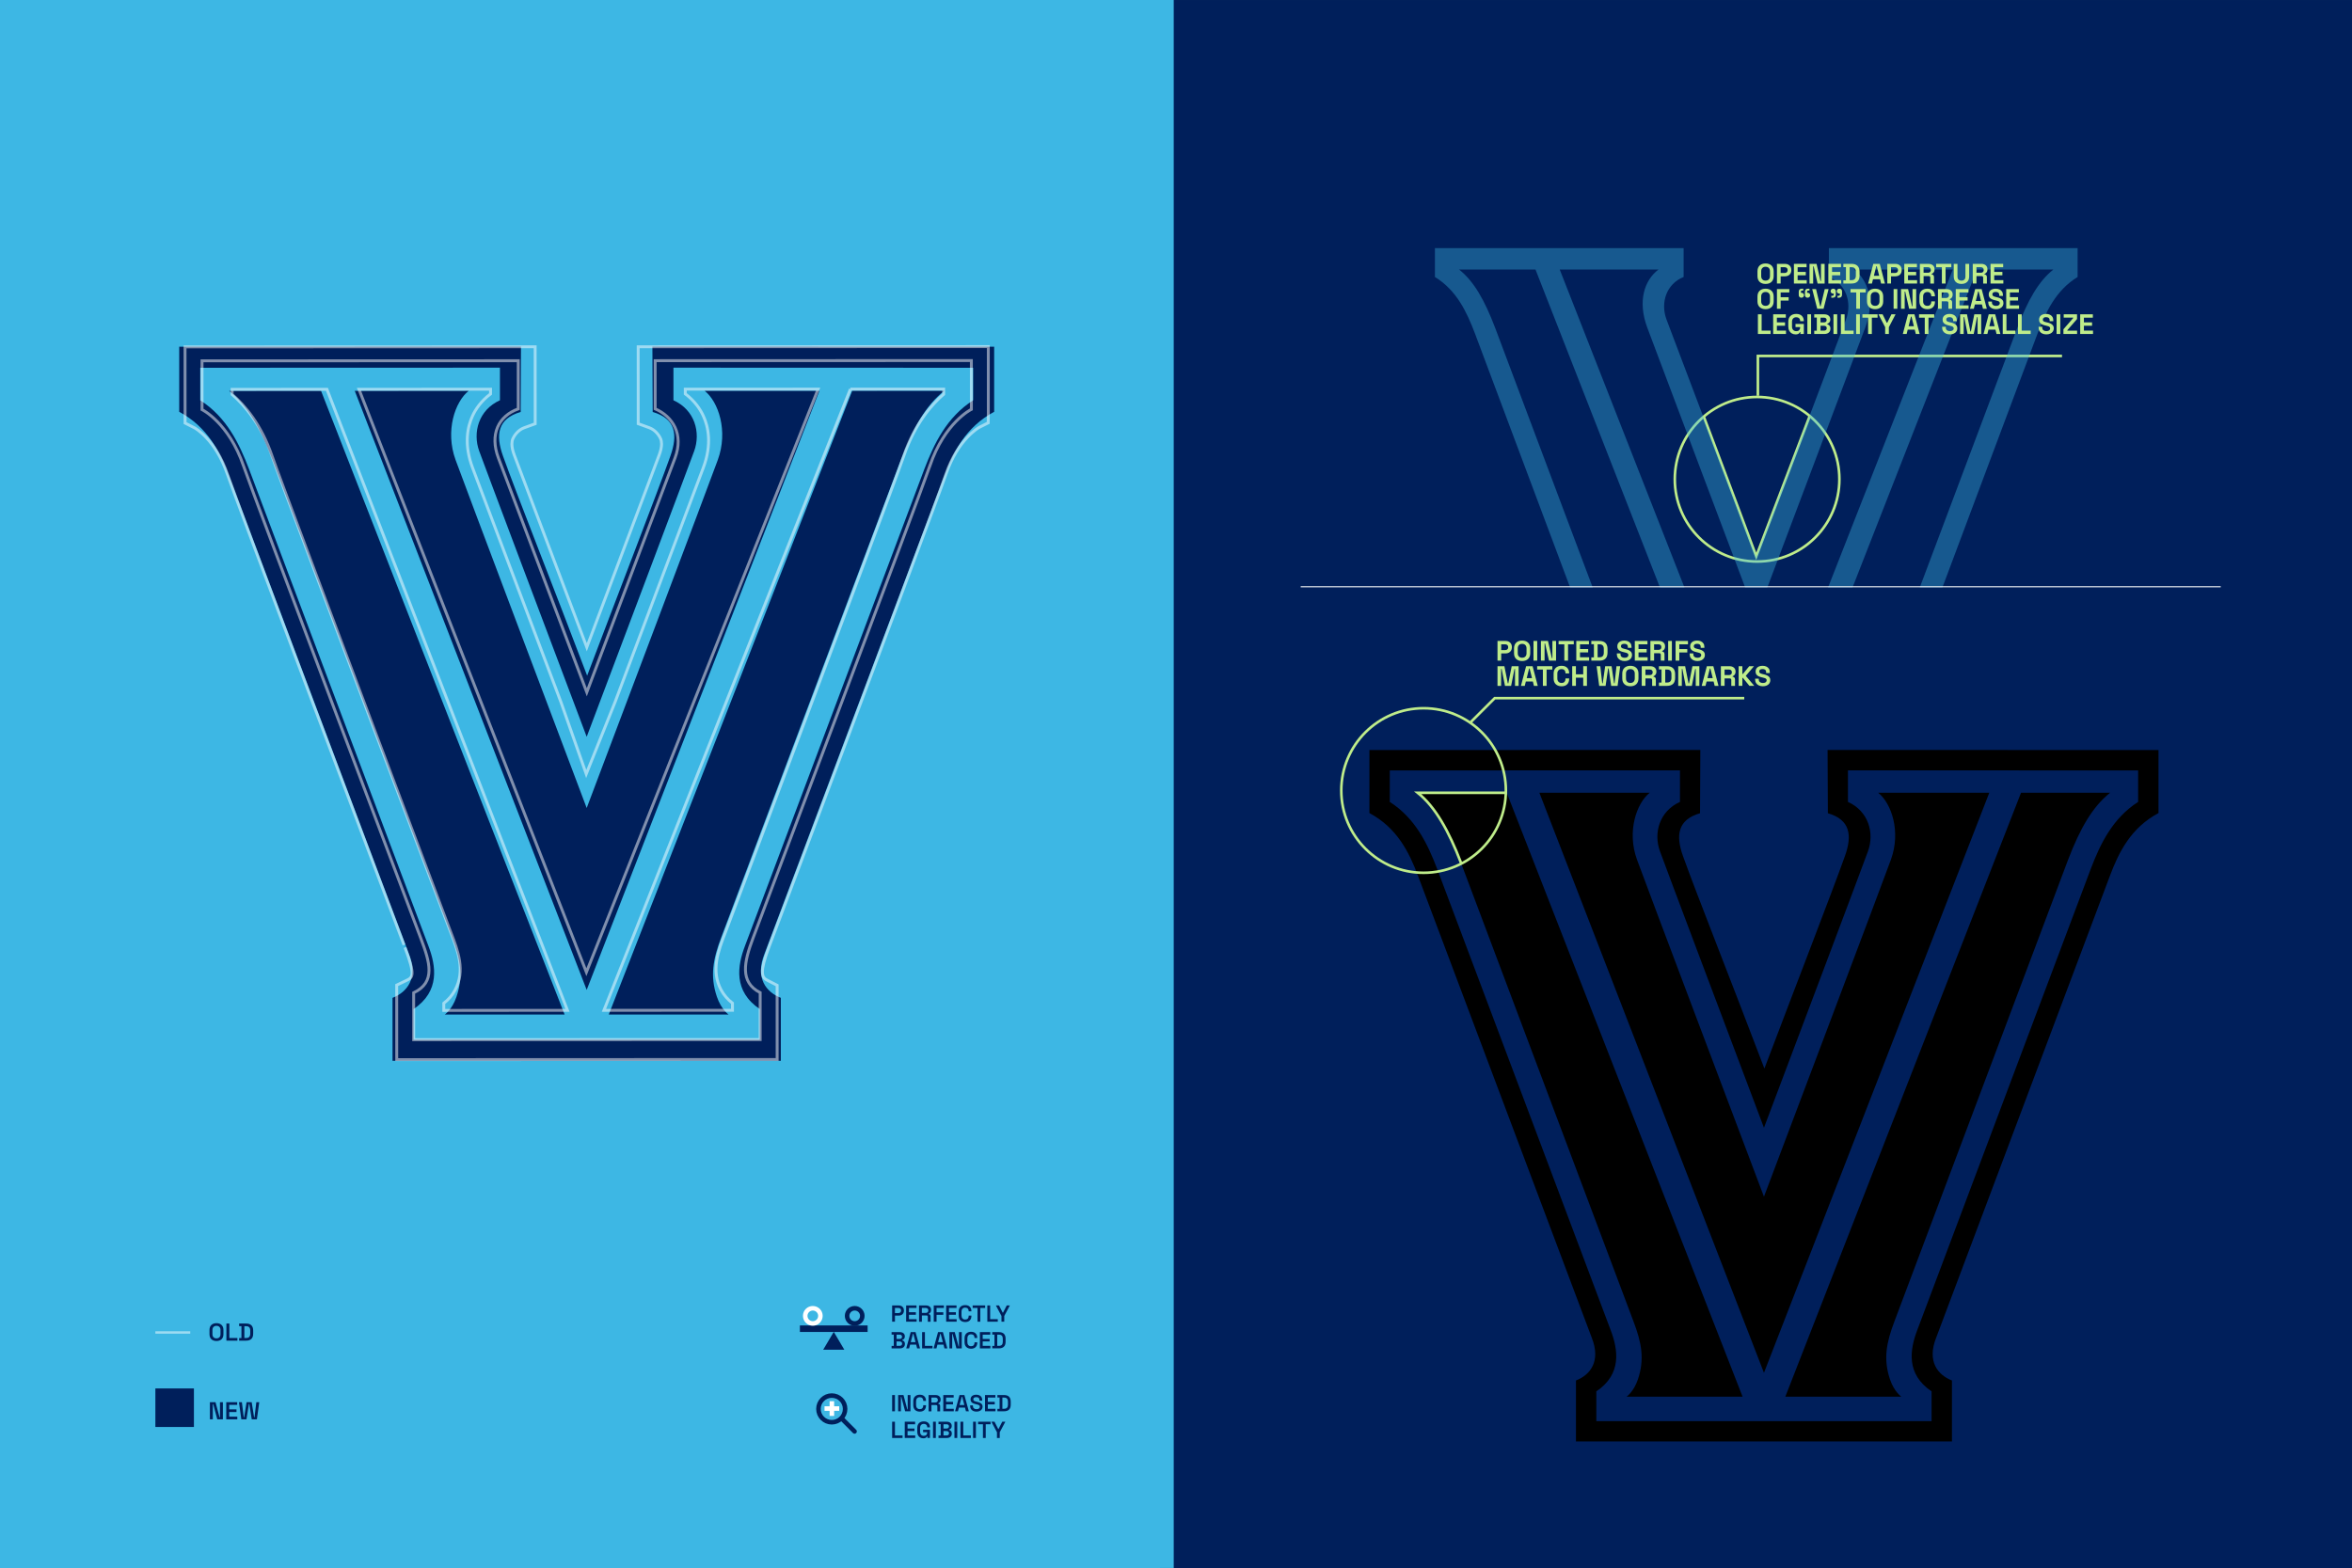 <?xml version="1.0" encoding="UTF-8"?><svg id="Layer_1" xmlns="http://www.w3.org/2000/svg" xmlns:xlink="http://www.w3.org/1999/xlink" viewBox="0 0 2500.18 1667.14"><rect x="0" y="0" width="2500.18" height="1667.14" fill="#808080" stroke="none"/><defs><clipPath id="clippath"><rect x="1078.01" y="171.63" width="1151.12" height="453.16" fill="none"/></clipPath></defs><rect x="1233.09" y=".01" width="1267.09" height="1667.13" fill="#001f5b"/><rect width="1247.67" height="1667.08" fill="#3db7e4"/><path d="M693.5,368.53l.32,69.49c24.59,7.12,26.86,24.28,18.77,46.94-14.06,39.37-54.5,143.66-88.45,233.43-34.05-89.84-75.33-193.98-89.42-233.43-8.09-22.66-5.82-39.82,18.77-46.94l.32-69.49-363.31.13v69.17c30.25,16.23,43.49,42.67,53.33,68.91l190.69,507c10.61,26.51-2.09,41.3-17.26,47.18v66.98h412.79v-66.98c-15.17-5.87-27.87-20.66-17.26-47.18l190.69-507c9.85-26.24,23.08-52.68,53.33-68.91v-69.17l-363.31-.13ZM1034.44,425.59c-28.1,18-41.5,46.09-51.87,73.18l-190.72,507.09c-7.9,20.83-12.56,47.96,15.83,66.99v32.67h-368.05v-32.67c28.39-19.03,23.73-46.16,15.83-66.99l-190.72-507.09c-10.37-27.09-23.77-55.18-51.87-73.18v-34.57l318.57-.11v34.68c-22.71,10.2-29.19,34.31-22.01,54.06,7.46,20.53,74.3,197.92,114.23,303.72,39.93-105.8,106.77-283.19,114.23-303.72,7.18-19.75.69-43.86-22.01-54.06v-34.68l318.57.11v34.57Z" fill="#001f5b"/><path d="M243.6,415.61c19.21,15.31,32.85,38.71,46.21,73.64l190.75,507.17c8.63,22.75,12.26,41.03,4.71,63.29-4.65,13.72-12.46,18.99-12.46,18.99h127.39L341.28,415.57l-97.68.04Z" fill="#001f5b"/><path d="M774.5,1078.7s-7.81-5.28-12.46-18.99c-7.55-22.25-3.92-40.54,4.71-63.29l190.75-507.17c13.36-34.93,27-58.44,46.21-73.75h-97.81l-258.79,663.2h127.39Z" fill="#001f5b"/><path d="M763.09,488.81c-9.8,26.95-114.56,304.41-139.44,370.28-24.88-65.87-129.64-343.32-139.44-370.28-11.12-30.61-.62-61.69,14.04-73.31l-121.14.05,246.54,636.93,247.39-636.98h-121.99c14.66,11.63,25.16,42.71,14.04,73.31Z" fill="#001f5b"/><g opacity=".5"><path d="M1040.26,368.53l-361.86.15.03,81.79,11.85,4.34c5.83,2.11,9.94,7.29,11.85,11.45.75,1.62,1.1,3.52,1.12,5.74,0,3.31-.84,7.24-2.5,11.66,0,0-4.66,12.38-10.46,27.76,0,0-53.77,142.88-66.52,176.73-15.26-40.45-77.12-204.42-77.12-204.42-1.66-4.42-2.51-8.34-2.51-11.69,0-2.19.38-4.11,1.11-5.7,1.92-4.18,6.03-9.37,11.82-11.49l11.85-4.31-.04-81.85-372.17.14.04,80.97,9.94,5.02c.78.42,22.45,12.33,35.22,49.79,9.24,27.15,145.91,389.59,187.58,500.04-.01-.03,1.02,2.7,1.02,2.7,11.45,30.36,8.12,31.93,1.46,35.1-.03.02-10.27,4.93-10.27,4.93l.03,79.24,404.38-.16-.02-78.88-9.81-5.03c-2.97-1.51-5.84-2.98-5.84-9.2,0-4.93,1.8-12.83,6.8-26.12l6.15-16.32c112.96-300.16,175.92-468.41,182.1-486.56,12.75-37.51,35.1-49.79,35.34-49.91,0,0,9.67-4.89,9.67-4.89,0,0,.1-11.06.1-11.08,0-1.09-.02-69.94-.02-69.94h-10.31ZM988.43,495.35c-10.12,29.76-176.57,471.84-188.06,502.33-9.42,25.05-14.28,46.5,7.7,57.72v49.86s-368.34.13-368.34.13v-49.85c23.83-11.35,17.1-32.68,7.65-57.72-11.5-30.48-178.29-472.46-188.42-502.2-15.77-46.3-44.2-60.11-44.2-60.11l-.02-51.86,336.14-.12.02,51.2c-21.13,7.68-30.55,27.11-21.12,52.15,37.1,98.38,93.99,249.17,93.99,249.17,0,0,56.81-150.82,93.81-249.24,9.42-25.03-2.41-43.95-21.14-52.13l-.02-51.2,336.13-.12.02,51.85s-28.41,13.85-44.14,60.15Z" fill="none" stroke="#fff" stroke-miterlimit="10" stroke-width="3.09"/><path d="M246.75,413.96l.02,5.44c13.23,11.37,30.96,31.84,42.56,65.9,6.01,17.64,75.61,203.13,186.17,496.21l1.92,5.08,2.08,5.45c7.22,18.75,15.41,39.99,4.24,60.64-2.97,5.53-7.03,10.17-12,14.02l.02,7.56,131.45-.05-255.68-660.29-100.76.04Z" fill="none" stroke="#fff" stroke-miterlimit="10" stroke-width="3.09"/><path d="M903.96,413.73l-261.98,660.46,136.63-.05v-7.56c-4.97-3.85-9.03-8.49-12.02-14-11.17-20.61-3-41.9,4.23-60.67l2.06-5.42,2.01-5.35c110.29-293,179.7-478.47,185.72-496.09,11.58-34.06,29.29-54.54,42.49-65.91v-5.44s-99.15.03-99.15.03Z" fill="none" stroke="#fff" stroke-miterlimit="10" stroke-width="3.09"/><path d="M728.46,413.78v4.96c10.14,7.64,15.94,16.41,19.21,23.54,5.2,11.23,9.37,29.91-.02,54.93l-93.84,249.25-30.64,76.45-26.88-76.42-93.98-249.19c-9.44-25.03-5.26-43.7-.08-54.96,3.26-7.11,9.09-15.89,19.2-23.51l.02-4.99-139.87.06,241.75,619.78,246.31-619.95-141.18.05Z" fill="none" stroke="#fff" stroke-miterlimit="10" stroke-width="3.09"/></g><polygon points="897.52 1435.03 875.06 1435.03 886.29 1416.06 886.29 1416.06 897.52 1435.03" fill="#001f5b"/><rect x="850.3" y="1409.23" width="71.98" height="6.93" fill="#001f5b"/><circle cx="864.02" cy="1399.04" r="8.08" fill="none" stroke="#fff" stroke-miterlimit="10" stroke-width="4.83"/><circle cx="908.56" cy="1399.04" r="8.08" fill="none" stroke="#001f5b" stroke-miterlimit="10" stroke-width="4.83"/><path d="M948.34,1405.25v-17.29h6.99c1.09,0,2.04.21,2.87.64.82.43,1.47,1.03,1.95,1.82.48.78.72,1.71.72,2.78v.35c0,1.05-.24,1.98-.73,2.77-.49.79-1.14,1.4-1.98,1.83-.83.43-1.77.64-2.83.64h-4v6.47h-2.99ZM951.32,1396.09h3.7c.86,0,1.54-.23,2.06-.69s.78-1.1.78-1.9v-.25c0-.81-.26-1.44-.77-1.9s-1.2-.69-2.07-.69h-3.7v5.43Z" fill="#001f5b"/><path d="M963.23,1405.25v-17.29h11.02v2.69h-8.03v4.54h7.34v2.69h-7.34v4.67h8.15v2.69h-11.14Z" fill="#001f5b"/><path d="M976.96,1405.25v-17.29h7.39c1.09,0,2.03.19,2.84.57.81.38,1.44.91,1.89,1.59.45.68.68,1.5.68,2.46v.27c0,1.07-.26,1.93-.77,2.57-.51.64-1.13,1.11-1.85,1.41v.4c.64.03,1.15.26,1.52.67.37.41.56.96.56,1.66v5.71h-2.96v-5.29c0-.41-.11-.75-.33-1-.22-.25-.58-.38-1.07-.38h-4.89v6.67h-2.99ZM979.95,1395.89h4.1c.86,0,1.53-.23,2.01-.68s.73-1.06.73-1.82v-.22c0-.77-.24-1.39-.72-1.84-.48-.45-1.15-.68-2.03-.68h-4.1v5.24Z" fill="#001f5b"/><path d="M992.57,1405.25v-17.29h10.77v2.69h-7.78v4.57h7.16v2.72h-7.16v7.31h-2.99Z" fill="#001f5b"/><path d="M1005.78,1405.25v-17.29h11.02v2.69h-8.03v4.54h7.34v2.69h-7.34v4.67h8.15v2.69h-11.14Z" fill="#001f5b"/><path d="M1026.01,1405.6c-2.11,0-3.79-.6-5.04-1.79-1.25-1.19-1.88-2.91-1.88-5.15v-4.1c0-2.24.63-3.96,1.88-5.15,1.25-1.19,2.93-1.79,5.04-1.79s3.73.58,4.88,1.73c1.14,1.15,1.72,2.73,1.72,4.74v.15h-2.91v-.22c0-1.09-.3-1.98-.9-2.68-.6-.7-1.53-1.05-2.78-1.05s-2.18.38-2.88,1.12c-.7.75-1.05,1.78-1.05,3.1v4.2c0,1.3.35,2.33,1.05,3.09.7.76,1.66,1.14,2.88,1.14s2.18-.35,2.78-1.05.9-1.59.9-2.68v-.42h2.91v.35c0,2.01-.57,3.59-1.72,4.74-1.14,1.15-2.77,1.73-4.88,1.73Z" fill="#001f5b"/><path d="M1039.1,1405.25v-14.6h-5.16v-2.69h13.29v2.69h-5.16v14.6h-2.96Z" fill="#001f5b"/><path d="M1049.55,1405.25v-17.29h2.99v14.6h8.1v2.69h-11.09Z" fill="#001f5b"/><path d="M1064.57,1405.25v-6.1l-5.95-11.19h3.33l3.9,7.63h.42l3.9-7.63h3.31l-5.95,11.19v6.1h-2.96Z" fill="#001f5b"/><path d="M947.77,1433.62v-2.62h2.32v-12.05h-2.32v-2.62h8.84c1.04,0,1.95.18,2.73.53.78.35,1.39.86,1.83,1.51.44.65.65,1.43.65,2.33v.22c0,.79-.15,1.44-.44,1.95-.3.51-.65.91-1.06,1.19-.41.28-.81.48-1.19.59v.42c.38.1.79.28,1.22.56.44.27.81.67,1.11,1.19s.46,1.19.46,2.01v.25c0,.94-.23,1.75-.68,2.43-.45.68-1.07,1.21-1.85,1.57s-1.68.54-2.7.54h-8.92ZM953.05,1423.56h3.26c.76,0,1.37-.19,1.84-.57s.7-.91.7-1.58v-.25c0-.67-.23-1.2-.7-1.58-.47-.38-1.08-.57-1.84-.57h-3.26v4.54ZM953.05,1430.92h3.28c.79,0,1.42-.19,1.89-.58s.7-.93.7-1.64v-.22c0-.71-.23-1.25-.69-1.64-.46-.39-1.1-.58-1.9-.58h-3.28v4.67Z" fill="#001f5b"/><path d="M963.35,1433.62l4.74-17.29h5.16l4.74,17.29h-3.06l-1.04-3.95h-6.45l-1.04,3.95h-3.06ZM968.14,1426.95h5.06l-2.32-8.77h-.42l-2.32,8.77Z" fill="#001f5b"/><path d="M980.2,1433.62v-17.29h2.99v14.6h8.1v2.69h-11.09Z" fill="#001f5b"/><path d="M992.4,1433.62l4.74-17.29h5.16l4.74,17.29h-3.06l-1.04-3.95h-6.45l-1.04,3.95h-3.06ZM997.19,1426.95h5.06l-2.32-8.77h-.42l-2.32,8.77Z" fill="#001f5b"/><path d="M1009.24,1433.62v-17.29h5.68l4.08,15.29h.4v-15.29h2.94v17.29h-5.66l-4.08-15.29h-.42v15.29h-2.94Z" fill="#001f5b"/><path d="M1032.24,1433.96c-2.11,0-3.79-.6-5.04-1.79-1.25-1.19-1.88-2.91-1.88-5.15v-4.1c0-2.24.63-3.96,1.88-5.15,1.25-1.19,2.93-1.79,5.04-1.79s3.73.58,4.88,1.73c1.14,1.15,1.72,2.73,1.72,4.74v.15h-2.91v-.22c0-1.09-.3-1.98-.9-2.68-.6-.7-1.53-1.05-2.78-1.05s-2.18.38-2.88,1.12c-.7.75-1.05,1.78-1.05,3.1v4.2c0,1.3.35,2.33,1.05,3.09.7.76,1.66,1.14,2.88,1.14s2.18-.35,2.78-1.05.9-1.59.9-2.68v-.42h2.91v.35c0,2.01-.57,3.59-1.72,4.74-1.14,1.15-2.77,1.73-4.88,1.73Z" fill="#001f5b"/><path d="M1041.62,1433.62v-17.29h11.02v2.69h-8.03v4.54h7.34v2.69h-7.34v4.67h8.15v2.69h-11.14Z" fill="#001f5b"/><path d="M1054.79,1433.62v-2.62h2.32v-12.05h-2.32v-2.62h7.04c2.31,0,4.07.58,5.29,1.75,1.22,1.17,1.83,2.92,1.83,5.26v3.26c0,2.34-.61,4.09-1.83,5.26-1.22,1.17-2.98,1.75-5.29,1.75h-7.04ZM1060.07,1430.92h1.78c1.4,0,2.44-.36,3.11-1.09.68-.72,1.01-1.77,1.01-3.14v-3.43c0-1.4-.34-2.46-1.01-3.17-.68-.72-1.71-1.07-3.11-1.07h-1.78v11.9Z" fill="#001f5b"/><path d="M948.34,1500.52v-17.29h2.99v17.29h-2.99Z" fill="#001f5b"/><path d="M954.73,1500.52v-17.29h5.68l4.08,15.29h.4v-15.29h2.94v17.29h-5.66l-4.08-15.29h-.42v15.29h-2.94Z" fill="#001f5b"/><path d="M977.73,1500.86c-2.11,0-3.79-.6-5.04-1.79-1.25-1.19-1.88-2.91-1.88-5.15v-4.1c0-2.24.63-3.96,1.88-5.15,1.25-1.19,2.93-1.79,5.04-1.79s3.73.58,4.88,1.73c1.14,1.15,1.72,2.73,1.72,4.74v.15h-2.91v-.22c0-1.09-.3-1.98-.9-2.68-.6-.7-1.53-1.05-2.78-1.05s-2.18.38-2.88,1.12c-.7.75-1.05,1.78-1.05,3.1v4.2c0,1.3.35,2.33,1.05,3.09.7.76,1.66,1.14,2.88,1.14s2.18-.35,2.78-1.05.9-1.59.9-2.68v-.42h2.91v.35c0,2.01-.57,3.59-1.72,4.74-1.14,1.15-2.77,1.73-4.88,1.73Z" fill="#001f5b"/><path d="M987.11,1500.52v-17.29h7.39c1.09,0,2.03.19,2.84.57.81.38,1.44.91,1.89,1.59.45.68.68,1.5.68,2.46v.27c0,1.07-.26,1.93-.77,2.57-.51.64-1.13,1.11-1.85,1.41v.4c.64.03,1.15.26,1.52.67.37.41.56.96.56,1.66v5.71h-2.96v-5.29c0-.41-.11-.75-.33-1-.22-.25-.58-.38-1.07-.38h-4.89v6.67h-2.99ZM990.1,1491.15h4.1c.86,0,1.53-.23,2.01-.68s.73-1.06.73-1.82v-.22c0-.77-.24-1.39-.72-1.84-.48-.45-1.15-.68-2.03-.68h-4.1v5.24Z" fill="#001f5b"/><path d="M1002.72,1500.52v-17.29h11.02v2.69h-8.03v4.54h7.34v2.69h-7.34v4.67h8.15v2.69h-11.14Z" fill="#001f5b"/><path d="M1015.24,1500.52l4.74-17.29h5.16l4.74,17.29h-3.06l-1.04-3.95h-6.45l-1.04,3.95h-3.06ZM1020.04,1493.85h5.06l-2.32-8.77h-.42l-2.32,8.77Z" fill="#001f5b"/><path d="M1038.02,1500.86c-1.32,0-2.48-.23-3.5-.7-1.01-.47-1.81-1.15-2.38-2.04-.58-.89-.86-1.98-.86-3.26v-.64h2.94v.64c0,1.14.35,1.98,1.04,2.54.69.56,1.61.84,2.77.84s2.05-.24,2.64-.72.89-1.09.89-1.85c0-.51-.14-.93-.42-1.25-.28-.32-.69-.58-1.22-.78-.54-.2-1.18-.39-1.94-.57l-.74-.15c-1.14-.26-2.12-.6-2.95-1-.83-.4-1.47-.93-1.91-1.57-.44-.64-.67-1.48-.67-2.52s.25-1.93.74-2.67,1.19-1.31,2.1-1.7c.91-.4,1.97-.59,3.19-.59s2.31.21,3.26.62c.95.41,1.71,1.03,2.26,1.85s.83,1.85.83,3.09v.82h-2.94v-.82c0-.71-.14-1.28-.42-1.7-.28-.43-.68-.74-1.19-.94-.51-.2-1.11-.3-1.8-.3-1.02,0-1.79.2-2.32.59-.53.39-.79.96-.79,1.68,0,.46.12.85.36,1.17.24.32.59.58,1.06.79s1.06.38,1.77.53l.74.17c1.19.26,2.22.6,3.11,1,.89.4,1.58.93,2.09,1.59.5.66.75,1.51.75,2.57s-.27,1.95-.8,2.74c-.54.79-1.28,1.41-2.25,1.85s-2.1.67-3.42.67Z" fill="#001f5b"/><path d="M1047.08,1500.52v-17.29h11.02v2.69h-8.03v4.54h7.34v2.69h-7.34v4.67h8.15v2.69h-11.14Z" fill="#001f5b"/><path d="M1060.25,1500.52v-2.62h2.32v-12.05h-2.32v-2.62h7.04c2.31,0,4.07.58,5.29,1.75,1.22,1.17,1.83,2.92,1.83,5.26v3.26c0,2.34-.61,4.09-1.83,5.26-1.22,1.17-2.98,1.75-5.29,1.75h-7.04ZM1065.53,1497.82h1.78c1.4,0,2.44-.36,3.11-1.09.68-.72,1.01-1.77,1.01-3.14v-3.43c0-1.4-.34-2.46-1.01-3.17-.68-.72-1.71-1.07-3.11-1.07h-1.78v11.9Z" fill="#001f5b"/><path d="M948.34,1528.88v-17.29h2.99v14.6h8.1v2.69h-11.09Z" fill="#001f5b"/><path d="M961.75,1528.88v-17.29h11.02v2.69h-8.03v4.54h7.34v2.69h-7.34v4.67h8.15v2.69h-11.14Z" fill="#001f5b"/><path d="M981.48,1529.23c-1.22,0-2.31-.27-3.27-.8s-1.73-1.32-2.3-2.35c-.57-1.03-.85-2.29-.85-3.79v-4.1c0-2.24.63-3.96,1.88-5.15,1.25-1.19,2.93-1.79,5.04-1.79s3.73.56,4.87,1.69,1.7,2.65,1.7,4.56v.1h-2.91v-.2c0-.66-.13-1.25-.4-1.78-.26-.53-.67-.94-1.21-1.25s-1.23-.46-2.05-.46c-1.22,0-2.18.38-2.88,1.12-.7.75-1.05,1.78-1.05,3.1v4.2c0,1.3.35,2.34,1.05,3.11.7.77,1.68,1.16,2.93,1.16s2.17-.34,2.74-1.01c.58-.67.86-1.54.86-2.59v-.3h-4.37v-2.52h7.29v8.69h-2.72v-1.7h-.42c-.13.3-.34.61-.62.93-.28.32-.68.59-1.2.8s-1.22.32-2.11.32Z" fill="#001f5b"/><path d="M991.81,1528.88v-17.29h2.99v17.29h-2.99Z" fill="#001f5b"/><path d="M997.63,1528.88v-2.62h2.32v-12.05h-2.32v-2.62h8.84c1.04,0,1.95.18,2.73.53.78.35,1.39.86,1.83,1.51.44.65.65,1.43.65,2.33v.22c0,.79-.15,1.44-.44,1.95-.3.51-.65.91-1.06,1.19-.41.28-.81.48-1.19.59v.42c.38.1.79.28,1.22.56.44.27.81.67,1.11,1.19s.46,1.19.46,2.01v.25c0,.94-.23,1.75-.68,2.43-.45.68-1.07,1.21-1.85,1.57s-1.68.54-2.7.54h-8.92ZM1002.92,1518.83h3.26c.76,0,1.37-.19,1.84-.57s.7-.91.7-1.58v-.25c0-.67-.23-1.2-.7-1.58-.47-.38-1.08-.57-1.84-.57h-3.26v4.54ZM1002.92,1526.19h3.28c.79,0,1.42-.19,1.89-.58s.7-.93.7-1.64v-.22c0-.71-.23-1.25-.69-1.64-.46-.39-1.1-.58-1.9-.58h-3.28v4.67Z" fill="#001f5b"/><path d="M1014.58,1528.88v-17.29h2.99v17.29h-2.99Z" fill="#001f5b"/><path d="M1020.97,1528.88v-17.29h2.99v14.6h8.1v2.69h-11.09Z" fill="#001f5b"/><path d="M1034.39,1528.88v-17.29h2.99v17.29h-2.99Z" fill="#001f5b"/><path d="M1044.86,1528.88v-14.6h-5.16v-2.69h13.29v2.69h-5.16v14.6h-2.96Z" fill="#001f5b"/><path d="M1059.78,1528.88v-6.1l-5.95-11.19h3.33l3.9,7.63h.42l3.9-7.63h3.31l-5.95,11.19v6.1h-2.96Z" fill="#001f5b"/><circle cx="884.19" cy="1497.98" r="14.18" fill="none" stroke="#001f5b" stroke-miterlimit="10" stroke-width="4.83"/><line x1="894.76" y1="1508.25" x2="908.4" y2="1521.89" fill="none" stroke="#001f5b" stroke-linecap="round" stroke-miterlimit="10" stroke-width="4.83"/><line x1="876.46" y1="1497.6" x2="892.11" y2="1497.6" fill="none" stroke="#fff" stroke-miterlimit="10" stroke-width="4.83"/><line x1="884.28" y1="1505.43" x2="884.28" y2="1489.77" fill="none" stroke="#fff" stroke-miterlimit="10" stroke-width="4.83"/><rect x="1699.33" y="171.63" width="727.32" height="1120.83" fill="#001f5b"/><rect x="1501.81" y="171.63" width="727.32" height="453.16" fill="#001f5b"/><path d="M1923.93,441.87c-22.31,58.81-57.04,149.64-57.04,149.64,0,0-33.32-89.35-55.57-148.01" fill="none" stroke="#bfec8a" stroke-miterlimit="10" stroke-width="2.76"/><path d="M1591.84,702.4v-20.93h8.61c1.32,0,2.48.26,3.48.79,1.01.53,1.79,1.27,2.36,2.23.57.96.85,2.09.85,3.41v.42c0,1.3-.29,2.43-.88,3.39-.59.97-1.39,1.71-2.39,2.24-1.01.53-2.15.79-3.42.79h-4.66v7.65h-3.95ZM1595.78,691.16h4.28c.94,0,1.69-.26,2.27-.78.58-.52.87-1.23.87-2.12v-.3c0-.9-.29-1.6-.87-2.12-.58-.52-1.34-.78-2.27-.78h-4.28v6.1Z" fill="#bfec8a"/><path d="M1618.03,702.82c-2.63,0-4.72-.72-6.28-2.17-1.55-1.44-2.33-3.51-2.33-6.2v-5.02c0-2.69.78-4.76,2.33-6.2,1.55-1.44,3.65-2.17,6.28-2.17s4.72.72,6.28,2.17c1.55,1.45,2.33,3.51,2.33,6.2v5.02c0,2.69-.78,4.76-2.33,6.2-1.55,1.45-3.65,2.17-6.28,2.17ZM1618.03,699.29c1.48,0,2.62-.43,3.44-1.29s1.23-2,1.23-3.44v-5.26c0-1.44-.41-2.58-1.23-3.44-.82-.86-1.96-1.29-3.44-1.29s-2.6.43-3.42,1.29c-.83.86-1.24,2-1.24,3.44v5.26c0,1.44.41,2.58,1.24,3.44.83.86,1.97,1.29,3.42,1.29Z" fill="#bfec8a"/><path d="M1630.11,702.4v-20.93h3.95v20.93h-3.95Z" fill="#bfec8a"/><path d="M1638,702.4v-20.93h7.5l4.16,18.24h.54v-18.24h3.89v20.93h-7.5l-4.16-18.24h-.54v18.24h-3.89Z" fill="#bfec8a"/><path d="M1662.88,702.4v-17.34h-6.1v-3.59h16.15v3.59h-6.1v17.34h-3.95Z" fill="#bfec8a"/><path d="M1675.61,702.4v-20.93h13.45v3.59h-9.51v4.99h8.67v3.59h-8.67v5.17h9.69v3.59h-13.63Z" fill="#bfec8a"/><path d="M1691.58,702.4v-3.47h2.75v-13.99h-2.75v-3.47h8.61c2.81,0,4.95.71,6.41,2.14,1.46,1.43,2.2,3.54,2.2,6.35v3.95c0,2.81-.73,4.93-2.2,6.35-1.46,1.43-3.6,2.14-6.41,2.14h-8.61ZM1698.27,698.82h1.97c1.59,0,2.76-.42,3.5-1.26.74-.84,1.11-2.01,1.11-3.53v-4.19c0-1.53-.37-2.72-1.11-3.54-.74-.83-1.9-1.24-3.5-1.24h-1.97v13.75Z" fill="#bfec8a"/><path d="M1726.95,702.82c-1.61,0-3.04-.29-4.28-.87-1.24-.58-2.2-1.41-2.9-2.48-.7-1.08-1.05-2.37-1.05-3.89v-.84h3.89v.84c0,1.26.39,2.2,1.17,2.83.78.63,1.83.94,3.17.94s2.37-.27,3.04-.81,1-1.23,1-2.06c0-.58-.17-1.05-.49-1.41-.33-.36-.81-.65-1.44-.88s-1.39-.44-2.29-.64l-.69-.15c-1.44-.32-2.67-.72-3.69-1.21-1.03-.49-1.81-1.13-2.36-1.93-.55-.8-.82-1.83-.82-3.11s.3-2.37.91-3.27c.61-.91,1.46-1.6,2.57-2.09,1.11-.49,2.41-.73,3.9-.73s2.83.25,3.99.76,2.08,1.27,2.75,2.27c.67,1.01,1,2.27,1,3.78v.9h-3.89v-.9c0-.8-.16-1.44-.46-1.93-.31-.49-.75-.85-1.33-1.08-.58-.23-1.27-.34-2.06-.34-1.2,0-2.08.22-2.65.67-.57.45-.85,1.06-.85,1.84,0,.52.13.96.4,1.32.27.36.67.66,1.21.9.54.24,1.23.45,2.06.63l.69.15c1.5.32,2.8.73,3.9,1.23,1.11.5,1.97,1.16,2.59,1.97.62.82.93,1.86.93,3.14s-.32,2.4-.97,3.36c-.65.97-1.57,1.72-2.75,2.27-1.19.55-2.59.82-4.2.82Z" fill="#bfec8a"/><path d="M1737.8,702.4v-20.93h13.45v3.59h-9.51v4.99h8.67v3.59h-8.67v5.17h9.69v3.59h-13.63Z" fill="#bfec8a"/><path d="M1754.36,702.4v-20.93h9.09c1.32,0,2.46.23,3.44.69.98.46,1.73,1.11,2.27,1.94.54.84.81,1.82.81,2.96v.36c0,1.26-.3,2.27-.9,3.05s-1.34,1.35-2.21,1.7v.54c.8.04,1.42.31,1.85.82.44.51.66,1.18.66,2.02v6.85h-3.95v-6.28c0-.48-.12-.87-.37-1.17s-.66-.45-1.24-.45h-5.5v7.89h-3.95ZM1758.31,690.92h4.72c.94,0,1.67-.25,2.2-.76.53-.51.79-1.18.79-2.02v-.3c0-.84-.26-1.51-.78-2.02s-1.26-.76-2.21-.76h-4.72v5.86Z" fill="#bfec8a"/><path d="M1773.26,702.4v-20.93h3.95v20.93h-3.95Z" fill="#bfec8a"/><path d="M1781.15,702.4v-20.93h13.16v3.59h-9.21v5.05h8.49v3.59h-8.49v8.7h-3.95Z" fill="#bfec8a"/><path d="M1804.38,702.82c-1.61,0-3.04-.29-4.28-.87-1.24-.58-2.2-1.41-2.9-2.48-.7-1.08-1.05-2.37-1.05-3.89v-.84h3.89v.84c0,1.26.39,2.2,1.17,2.83.78.63,1.83.94,3.17.94s2.37-.27,3.04-.81,1-1.23,1-2.06c0-.58-.17-1.05-.49-1.41-.33-.36-.81-.65-1.44-.88s-1.39-.44-2.29-.64l-.69-.15c-1.44-.32-2.67-.72-3.69-1.21-1.03-.49-1.81-1.13-2.36-1.93-.55-.8-.82-1.83-.82-3.11s.3-2.37.91-3.27c.61-.91,1.46-1.6,2.57-2.09,1.11-.49,2.41-.73,3.9-.73s2.83.25,3.99.76,2.08,1.27,2.75,2.27c.67,1.01,1,2.27,1,3.78v.9h-3.89v-.9c0-.8-.16-1.44-.46-1.93-.31-.49-.75-.85-1.33-1.08-.58-.23-1.27-.34-2.06-.34-1.2,0-2.08.22-2.65.67-.57.45-.85,1.06-.85,1.84,0,.52.13.96.4,1.32.27.36.67.66,1.21.9.54.24,1.23.45,2.06.63l.69.15c1.5.32,2.8.73,3.9,1.23,1.11.5,1.97,1.16,2.59,1.97.62.82.93,1.86.93,3.14s-.32,2.4-.97,3.36c-.65.97-1.57,1.72-2.75,2.27-1.19.55-2.59.82-4.2.82Z" fill="#bfec8a"/><path d="M1591.84,729.22v-20.93h7.33l3.62,18.24h.54l3.62-18.24h7.33v20.93h-3.83v-18.03h-.54l-3.59,18.03h-6.52l-3.59-18.03h-.54v18.03h-3.83Z" fill="#bfec8a"/><path d="M1616.77,729.22l5.5-20.93h6.88l5.5,20.93h-4.07l-1.14-4.6h-7.47l-1.14,4.6h-4.07ZM1622.9,720.97h5.62l-2.54-10.2h-.54l-2.54,10.2Z" fill="#bfec8a"/><path d="M1640.09,729.22v-17.34h-6.1v-3.59h16.15v3.59h-6.1v17.34h-3.95Z" fill="#bfec8a"/><path d="M1659.94,729.64c-2.59,0-4.64-.72-6.16-2.17-1.52-1.44-2.27-3.51-2.27-6.2v-5.02c0-2.69.76-4.76,2.27-6.2,1.51-1.44,3.57-2.17,6.16-2.17s4.56.7,5.96,2.11,2.11,3.33,2.11,5.79v.18h-3.89v-.3c0-1.24-.34-2.25-1.03-3.05-.69-.8-1.74-1.2-3.15-1.2s-2.49.43-3.29,1.29c-.8.86-1.2,2.02-1.2,3.5v5.14c0,1.46.4,2.62,1.2,3.48.8.87,1.89,1.3,3.29,1.3s2.47-.4,3.15-1.21c.69-.81,1.03-1.82,1.03-3.03v-.54h3.89v.42c0,2.45-.7,4.38-2.11,5.79s-3.39,2.11-5.96,2.11Z" fill="#bfec8a"/><path d="M1671.25,729.22v-20.93h3.95v8.64h7.77v-8.64h3.95v20.93h-3.95v-8.7h-7.77v8.7h-3.95Z" fill="#bfec8a"/><path d="M1699.95,729.22l-2.75-20.93h3.92l2.03,18.18h.54l2.63-18.18h6.82l2.63,18.18h.54l2.03-18.18h3.92l-2.75,20.93h-6.82l-2.69-18.6h-.54l-2.69,18.6h-6.82Z" fill="#bfec8a"/><path d="M1733.08,729.64c-2.63,0-4.72-.72-6.28-2.17-1.55-1.44-2.33-3.51-2.33-6.2v-5.02c0-2.69.78-4.76,2.33-6.2,1.55-1.44,3.65-2.17,6.28-2.17s4.72.72,6.28,2.17c1.55,1.45,2.33,3.51,2.33,6.2v5.02c0,2.69-.78,4.76-2.33,6.2-1.55,1.45-3.65,2.17-6.28,2.17ZM1733.08,726.12c1.48,0,2.62-.43,3.44-1.29s1.23-2,1.23-3.44v-5.26c0-1.44-.41-2.58-1.23-3.44-.82-.86-1.96-1.29-3.44-1.29s-2.6.43-3.42,1.29c-.83.86-1.24,2-1.24,3.44v5.26c0,1.44.41,2.58,1.24,3.44.83.86,1.97,1.29,3.42,1.29Z" fill="#bfec8a"/><path d="M1745.16,729.22v-20.93h9.09c1.32,0,2.46.23,3.44.69.98.46,1.73,1.11,2.27,1.94.54.84.81,1.82.81,2.96v.36c0,1.26-.3,2.27-.9,3.05s-1.34,1.35-2.21,1.7v.54c.8.04,1.42.31,1.85.82.44.51.66,1.18.66,2.02v6.85h-3.95v-6.28c0-.48-.12-.87-.37-1.17s-.66-.45-1.24-.45h-5.5v7.89h-3.95ZM1749.1,717.74h4.72c.94,0,1.67-.25,2.2-.76.53-.51.79-1.18.79-2.02v-.3c0-.84-.26-1.51-.78-2.02s-1.26-.76-2.21-.76h-4.72v5.86Z" fill="#bfec8a"/><path d="M1763.45,729.22v-3.47h2.75v-13.99h-2.75v-3.47h8.61c2.81,0,4.95.71,6.41,2.14,1.46,1.43,2.2,3.54,2.2,6.35v3.95c0,2.81-.73,4.93-2.2,6.35-1.46,1.43-3.6,2.14-6.41,2.14h-8.61ZM1770.15,725.64h1.97c1.59,0,2.76-.42,3.5-1.26.74-.84,1.11-2.01,1.11-3.53v-4.19c0-1.53-.37-2.72-1.11-3.54-.74-.83-1.9-1.24-3.5-1.24h-1.97v13.75Z" fill="#bfec8a"/><path d="M1783.96,729.22v-20.93h7.33l3.62,18.24h.54l3.62-18.24h7.33v20.93h-3.83v-18.03h-.54l-3.59,18.03h-6.52l-3.59-18.03h-.54v18.03h-3.83Z" fill="#bfec8a"/><path d="M1808.9,729.22l5.5-20.93h6.88l5.5,20.93h-4.07l-1.14-4.6h-7.47l-1.14,4.6h-4.07ZM1815.03,720.97h5.62l-2.54-10.2h-.54l-2.54,10.2Z" fill="#bfec8a"/><path d="M1829.29,729.22v-20.93h9.09c1.32,0,2.46.23,3.44.69.98.46,1.73,1.11,2.27,1.94.54.84.81,1.82.81,2.96v.36c0,1.26-.3,2.27-.9,3.05s-1.34,1.35-2.21,1.7v.54c.8.04,1.42.31,1.85.82.44.51.66,1.18.66,2.02v6.85h-3.95v-6.28c0-.48-.12-.87-.37-1.17s-.66-.45-1.24-.45h-5.5v7.89h-3.95ZM1833.24,717.74h4.72c.94,0,1.67-.25,2.2-.76.53-.51.79-1.18.79-2.02v-.3c0-.84-.26-1.51-.78-2.02s-1.26-.76-2.21-.76h-4.72v5.86Z" fill="#bfec8a"/><path d="M1848.18,729.22v-20.93h3.95v8.31h.54l6.79-8.31h5.05l-8.73,10.31,9.03,10.61h-5.2l-6.94-8.49h-.54v8.49h-3.95Z" fill="#bfec8a"/><path d="M1873.93,729.64c-1.61,0-3.04-.29-4.28-.87-1.24-.58-2.2-1.41-2.9-2.48-.7-1.08-1.05-2.37-1.05-3.89v-.84h3.89v.84c0,1.26.39,2.2,1.17,2.83.78.63,1.83.94,3.17.94s2.37-.27,3.04-.81,1-1.23,1-2.06c0-.58-.17-1.05-.49-1.41-.33-.36-.81-.65-1.44-.88s-1.39-.44-2.29-.64l-.69-.15c-1.44-.32-2.67-.72-3.69-1.21-1.03-.49-1.81-1.13-2.36-1.93-.55-.8-.82-1.83-.82-3.11s.3-2.37.91-3.27c.61-.91,1.46-1.6,2.57-2.09,1.11-.49,2.41-.73,3.9-.73s2.83.25,3.99.76,2.08,1.27,2.75,2.27c.67,1.01,1,2.27,1,3.78v.9h-3.89v-.9c0-.8-.16-1.44-.46-1.93-.31-.49-.75-.85-1.33-1.08-.58-.23-1.27-.34-2.06-.34-1.2,0-2.08.22-2.65.67-.57.45-.85,1.06-.85,1.84,0,.52.13.96.4,1.32.27.36.67.66,1.21.9.54.24,1.23.45,2.06.63l.69.15c1.5.32,2.8.73,3.9,1.23,1.11.5,1.97,1.16,2.59,1.97.62.82.93,1.86.93,3.14s-.32,2.4-.97,3.36c-.65.97-1.57,1.72-2.75,2.27-1.19.55-2.59.82-4.2.82Z" fill="#bfec8a"/><path d="M1942.72,797.36l.31,67.28c23.81,6.9,26.01,23.51,18.17,45.45-13.61,38.12-52.77,139.1-85.64,226.01-32.97-86.99-72.94-187.82-86.58-226.01-7.84-21.94-5.64-38.56,18.17-45.45l.31-67.28-351.77.12v66.97c29.29,15.72,42.11,41.31,51.64,66.72l184.63,490.9c10.27,25.67-2.03,39.99-16.71,45.68v64.85h399.68v-64.85c-14.68-5.69-26.98-20.01-16.71-45.68l184.63-490.9c9.53-25.41,22.35-51.01,51.64-66.72v-66.97l-351.77-.12ZM2272.83,852.61c-27.21,17.43-40.18,44.63-50.22,70.86l-184.66,490.98c-7.65,20.17-12.16,46.44,15.32,64.86v31.64h-356.36v-31.64c27.49-18.42,22.97-44.69,15.32-64.86l-184.66-490.98c-10.04-26.23-23.01-53.43-50.22-70.86v-33.47l308.45-.11v33.58c-21.98,9.88-28.26,33.22-21.31,52.35,7.23,19.88,71.94,191.63,110.6,294.07,38.67-102.44,103.38-274.19,110.6-294.07,6.95-19.12.67-42.47-21.31-52.35v-33.58l308.45.11v33.47Z"/><path d="M1507.11,842.95c18.6,14.82,31.81,37.48,44.74,71.3l184.69,491.06c8.35,22.02,11.87,39.73,4.56,61.28-4.51,13.28-12.07,18.39-12.07,18.39h123.34l-250.69-642.07-94.58.04Z"/><path d="M2021.15,1484.98s-7.56-5.11-12.07-18.39c-7.31-21.55-3.79-39.25,4.56-61.28l184.69-491.06c12.93-33.82,26.15-56.58,44.74-71.41h-94.7l-250.57,642.14h123.35Z"/><path d="M2010.1,913.83c-9.48,26.1-110.92,294.74-135.01,358.51-24.09-63.78-125.53-332.42-135.01-358.51-10.77-29.63-.6-59.73,13.59-70.99l-117.29.05,238.71,616.7,239.53-616.75h-118.12c14.19,11.26,24.36,41.35,13.59,70.99Z"/><path d="M1601.68,842.91l-94.58.04c18.6,14.82,33.1,40.79,46.03,74.61" fill="none" stroke="#bfec8a" stroke-miterlimit="10" stroke-width="2.77"/><circle cx="1513.27" cy="840.48" r="87.48" fill="none" stroke="#bfec8a" stroke-miterlimit="10" stroke-width="2.76"/><circle cx="1867.79" cy="509.54" r="87.48" fill="none" stroke="#bfec8a" stroke-miterlimit="10" stroke-width="2.76"/><polyline points="1563.43 767.74 1588.88 742.29 1854.16 742.29" fill="none" stroke="#bfec8a" stroke-miterlimit="10" stroke-width="2.76"/><polyline points="1868.63 420.82 1868.63 378.46 2191.92 378.46" fill="none" stroke="#bfec8a" stroke-miterlimit="10" stroke-width="2.76"/><g clip-path="url(#clippath)"><g opacity=".38"><path d="M1944.12,263.8v30.69c18.32,7.35,24.75,27.23,18.25,45.02-6.24,17.06-95.47,252.01-95.47,252.01,0,0-89.23-234.95-95.47-252.01-6.51-17.79-.07-37.67,18.25-45.02v-30.69h-264.35v30.69c23.27,14.28,33.93,37.47,42.53,60.04l158.22,422.3c6.55,17.35,10.92,39.43-12.63,55.28v28.71h306.93v-28.71c-23.55-15.84-19.19-37.93-12.63-55.28l158.22-422.3c8.6-22.56,19.27-45.76,42.53-60.04v-30.69h-264.35ZM1742.14,838.05c18.24-17.71,15.65-42.09,5.76-67.92-16.63-43.44-158.62-421.73-158.62-421.73-11.11-29.05-22.26-49.09-38.23-61.82h81.19l215.84,551.48h-105.94ZM1657.99,286.57h104.95c-15.03,11.39-22.28,33.66-11.99,61.46,8.28,22.36,115.95,307.84,115.95,307.84,0,0,107.67-285.48,115.95-307.84,10.29-27.8,3.04-50.07-11.99-61.46h104.95l-208.91,532.66-208.91-532.66ZM2144.5,348.39s-141.98,378.29-158.62,421.73c-9.89,25.83-12.48,50.21,5.76,67.92h-105.94l215.84-551.48h81.19c-15.97,12.73-27.12,32.77-38.23,61.82Z" fill="#3db7e4"/></g></g><line x1="1382.64" y1="623.87" x2="2360.64" y2="623.87" fill="none" stroke="#fff" stroke-miterlimit="10" stroke-width="1.07"/><path d="M1876.81,301.88c-2.63,0-4.72-.72-6.28-2.17-1.55-1.44-2.33-3.51-2.33-6.2v-5.02c0-2.69.78-4.76,2.33-6.2,1.55-1.44,3.65-2.17,6.28-2.17s4.72.72,6.28,2.17c1.55,1.45,2.33,3.51,2.33,6.2v5.02c0,2.69-.78,4.76-2.33,6.2-1.55,1.45-3.65,2.17-6.28,2.17ZM1876.81,298.35c1.48,0,2.62-.43,3.44-1.29s1.23-2,1.23-3.44v-5.26c0-1.44-.41-2.58-1.23-3.44-.82-.86-1.96-1.29-3.44-1.29s-2.6.43-3.42,1.29c-.83.86-1.24,2-1.24,3.44v5.26c0,1.44.41,2.58,1.24,3.44.83.86,1.97,1.29,3.42,1.29Z" fill="#bfec8a"/><path d="M1888.89,301.46v-20.93h8.61c1.32,0,2.48.26,3.48.79,1.01.53,1.79,1.27,2.36,2.23.57.96.85,2.09.85,3.41v.42c0,1.3-.29,2.43-.88,3.39-.59.97-1.39,1.71-2.39,2.24-1.01.53-2.15.79-3.42.79h-4.66v7.65h-3.95ZM1892.83,290.22h4.28c.94,0,1.69-.26,2.27-.78.58-.52.87-1.23.87-2.12v-.3c0-.9-.29-1.6-.87-2.12-.58-.52-1.34-.78-2.27-.78h-4.28v6.1Z" fill="#bfec8a"/><path d="M1906.94,301.46v-20.93h13.45v3.59h-9.51v4.99h8.67v3.59h-8.67v5.17h9.69v3.59h-13.63Z" fill="#bfec8a"/><path d="M1923.51,301.46v-20.93h7.5l4.16,18.24h.54v-18.24h3.89v20.93h-7.5l-4.16-18.24h-.54v18.24h-3.89Z" fill="#bfec8a"/><path d="M1943.54,301.46v-20.93h13.45v3.59h-9.51v4.99h8.67v3.59h-8.67v5.17h9.69v3.59h-13.63Z" fill="#bfec8a"/><path d="M1959.5,301.46v-3.47h2.75v-13.99h-2.75v-3.47h8.61c2.81,0,4.95.71,6.41,2.14,1.46,1.43,2.2,3.54,2.2,6.35v3.95c0,2.81-.73,4.93-2.2,6.35-1.46,1.43-3.6,2.14-6.41,2.14h-8.61ZM1966.2,297.87h1.97c1.59,0,2.76-.42,3.5-1.26.74-.84,1.11-2.01,1.11-3.53v-4.19c0-1.53-.37-2.72-1.11-3.54-.74-.83-1.9-1.24-3.5-1.24h-1.97v13.75Z" fill="#bfec8a"/><path d="M1985.82,301.46l5.5-20.93h6.88l5.5,20.93h-4.07l-1.14-4.6h-7.47l-1.14,4.6h-4.07ZM1991.94,293.21h5.62l-2.54-10.2h-.54l-2.54,10.2Z" fill="#bfec8a"/><path d="M2006.21,301.46v-20.93h8.61c1.32,0,2.48.26,3.48.79,1.01.53,1.79,1.27,2.36,2.23.57.96.85,2.09.85,3.41v.42c0,1.3-.29,2.43-.88,3.39-.59.97-1.39,1.71-2.39,2.24-1.01.53-2.15.79-3.42.79h-4.66v7.65h-3.95ZM2010.15,290.22h4.28c.94,0,1.69-.26,2.27-.78.58-.52.87-1.23.87-2.12v-.3c0-.9-.29-1.6-.87-2.12-.58-.52-1.34-.78-2.27-.78h-4.28v6.1Z" fill="#bfec8a"/><path d="M2024.26,301.46v-20.93h13.45v3.59h-9.51v4.99h8.67v3.59h-8.67v5.17h9.69v3.59h-13.63Z" fill="#bfec8a"/><path d="M2040.83,301.46v-20.93h9.09c1.32,0,2.46.23,3.44.69.98.46,1.73,1.11,2.27,1.94.54.84.81,1.82.81,2.96v.36c0,1.26-.3,2.27-.9,3.05s-1.34,1.35-2.21,1.7v.54c.8.04,1.42.31,1.85.82.44.51.66,1.18.66,2.02v6.85h-3.95v-6.28c0-.48-.12-.87-.37-1.17s-.66-.45-1.24-.45h-5.5v7.89h-3.95ZM2044.77,289.98h4.72c.94,0,1.67-.25,2.2-.76.53-.51.79-1.18.79-2.02v-.3c0-.84-.26-1.51-.78-2.02s-1.26-.76-2.21-.76h-4.72v5.86Z" fill="#bfec8a"/><path d="M2064.21,301.46v-17.34h-6.1v-3.59h16.15v3.59h-6.1v17.34h-3.95Z" fill="#bfec8a"/><path d="M2085.02,301.88c-1.71,0-3.18-.31-4.41-.94-1.23-.63-2.16-1.52-2.81-2.69-.65-1.17-.97-2.55-.97-4.14v-13.57h3.95v13.69c0,1.28.36,2.28,1.09,3.02.73.74,1.78,1.11,3.15,1.11s2.43-.37,3.15-1.11c.73-.74,1.09-1.74,1.09-3.02v-13.69h3.95v13.57c0,1.59-.32,2.97-.97,4.14-.65,1.17-1.58,2.06-2.81,2.69-1.23.63-2.7.94-4.41.94Z" fill="#bfec8a"/><path d="M2097.04,301.46v-20.93h9.09c1.32,0,2.46.23,3.44.69.98.46,1.73,1.11,2.27,1.94.54.84.81,1.82.81,2.96v.36c0,1.26-.3,2.27-.9,3.05s-1.34,1.35-2.21,1.7v.54c.8.04,1.42.31,1.85.82.44.51.66,1.18.66,2.02v6.85h-3.95v-6.28c0-.48-.12-.87-.37-1.17s-.66-.45-1.24-.45h-5.5v7.89h-3.95ZM2100.98,289.98h4.72c.94,0,1.67-.25,2.2-.76.53-.51.79-1.18.79-2.02v-.3c0-.84-.26-1.51-.78-2.02s-1.26-.76-2.21-.76h-4.72v5.86Z" fill="#bfec8a"/><path d="M2115.93,301.46v-20.93h13.45v3.59h-9.51v4.99h8.67v3.59h-8.67v5.17h9.69v3.59h-13.63Z" fill="#bfec8a"/><path d="M1876.81,328.7c-2.63,0-4.72-.72-6.28-2.17-1.55-1.44-2.33-3.51-2.33-6.2v-5.02c0-2.69.78-4.76,2.33-6.2,1.55-1.44,3.65-2.17,6.28-2.17s4.72.72,6.28,2.17c1.55,1.45,2.33,3.51,2.33,6.2v5.02c0,2.69-.78,4.76-2.33,6.2-1.55,1.45-3.65,2.17-6.28,2.17ZM1876.81,325.17c1.48,0,2.62-.43,3.44-1.29s1.23-2,1.23-3.44v-5.26c0-1.44-.41-2.58-1.23-3.44-.82-.86-1.96-1.29-3.44-1.29s-2.6.43-3.42,1.29c-.83.86-1.24,2-1.24,3.44v5.26c0,1.44.41,2.58,1.24,3.44.83.86,1.97,1.29,3.42,1.29Z" fill="#bfec8a"/><path d="M1888.89,328.28v-20.93h13.16v3.59h-9.21v5.05h8.49v3.59h-8.49v8.7h-3.95Z" fill="#bfec8a"/><path d="M1916.9,306.93v2.03h-1.17c-.92,0-1.38.46-1.38,1.38v.96h.51c.8,0,1.46.24,1.99.72.53.48.79,1.09.79,1.82,0,.8-.26,1.45-.79,1.94-.53.5-1.19.75-1.99.75s-1.49-.25-2-.76-.78-1.19-.78-2.05v-3.44c0-2.23,1.12-3.35,3.35-3.35h1.47ZM1923.48,306.93v2.03h-1.17c-.92,0-1.38.46-1.38,1.38v.96h.51c.8,0,1.46.24,1.99.72.53.48.79,1.09.79,1.82,0,.8-.26,1.45-.79,1.94-.53.5-1.19.75-1.99.75s-1.49-.25-2-.76c-.52-.51-.78-1.19-.78-2.05v-3.44c0-2.23,1.12-3.35,3.35-3.35h1.46Z" fill="#bfec8a"/><path d="M1931.7,328.28l-5.32-20.93h4.07l4.42,18.39h.42l4.42-18.39h4.07l-5.32,20.93h-6.76Z" fill="#bfec8a"/><path d="M1946.68,316.53v-2.03h1.17c.92,0,1.38-.46,1.38-1.38v-.96h-.51c-.8,0-1.46-.24-1.99-.72-.53-.48-.79-1.09-.79-1.82,0-.8.26-1.45.79-1.94.53-.5,1.19-.75,1.99-.75s1.48.25,2,.76c.52.51.78,1.19.78,2.05v3.44c0,2.23-1.12,3.35-3.35,3.35h-1.46ZM1953.26,316.53v-2.03h1.17c.92,0,1.38-.46,1.38-1.38v-.96h-.51c-.8,0-1.46-.24-1.99-.72s-.79-1.09-.79-1.82c0-.8.26-1.45.79-1.94s1.19-.75,1.99-.75,1.49.25,2,.76c.52.51.78,1.19.78,2.05v3.44c0,2.23-1.12,3.35-3.35,3.35h-1.47Z" fill="#bfec8a"/><path d="M1973.2,328.28v-17.34h-6.1v-3.59h16.15v3.59h-6.1v17.34h-3.95Z" fill="#bfec8a"/><path d="M1993.23,328.7c-2.63,0-4.72-.72-6.28-2.17-1.55-1.44-2.33-3.51-2.33-6.2v-5.02c0-2.69.78-4.76,2.33-6.2,1.55-1.44,3.65-2.17,6.28-2.17s4.72.72,6.28,2.17c1.55,1.45,2.33,3.51,2.33,6.2v5.02c0,2.69-.78,4.76-2.33,6.2-1.55,1.45-3.65,2.17-6.28,2.17ZM1993.23,325.17c1.48,0,2.62-.43,3.44-1.29s1.23-2,1.23-3.44v-5.26c0-1.44-.41-2.58-1.23-3.44-.82-.86-1.96-1.29-3.44-1.29s-2.6.43-3.42,1.29c-.83.86-1.24,2-1.24,3.44v5.26c0,1.44.41,2.58,1.24,3.44.83.86,1.97,1.29,3.42,1.29Z" fill="#bfec8a"/><path d="M2012.9,328.28v-20.93h3.95v20.93h-3.95Z" fill="#bfec8a"/><path d="M2020.8,328.28v-20.93h7.5l4.16,18.24h.54v-18.24h3.89v20.93h-7.5l-4.16-18.24h-.54v18.24h-3.89Z" fill="#bfec8a"/><path d="M2048.78,328.7c-2.59,0-4.64-.72-6.16-2.17-1.52-1.44-2.27-3.51-2.27-6.2v-5.02c0-2.69.76-4.76,2.27-6.2,1.51-1.44,3.57-2.17,6.16-2.17s4.56.7,5.96,2.11,2.11,3.33,2.11,5.79v.18h-3.89v-.3c0-1.24-.34-2.25-1.03-3.05-.69-.8-1.74-1.2-3.15-1.2s-2.49.43-3.29,1.29c-.8.86-1.2,2.02-1.2,3.5v5.14c0,1.46.4,2.62,1.2,3.48.8.87,1.89,1.3,3.29,1.3s2.47-.4,3.15-1.21c.69-.81,1.03-1.82,1.03-3.03v-.54h3.89v.42c0,2.45-.7,4.38-2.11,5.79s-3.39,2.11-5.96,2.11Z" fill="#bfec8a"/><path d="M2060.08,328.28v-20.93h9.09c1.32,0,2.46.23,3.44.69.98.46,1.73,1.11,2.27,1.94.54.84.81,1.82.81,2.96v.36c0,1.26-.3,2.27-.9,3.05s-1.34,1.35-2.21,1.7v.54c.8.04,1.42.31,1.85.82.44.51.66,1.18.66,2.02v6.85h-3.95v-6.28c0-.48-.12-.87-.37-1.17s-.66-.45-1.24-.45h-5.5v7.89h-3.95ZM2064.03,316.8h4.72c.94,0,1.67-.25,2.2-.76.53-.51.79-1.18.79-2.02v-.3c0-.84-.26-1.51-.78-2.02s-1.26-.76-2.21-.76h-4.72v5.86Z" fill="#bfec8a"/><path d="M2078.98,328.28v-20.93h13.45v3.59h-9.51v4.99h8.67v3.59h-8.67v5.17h9.69v3.59h-13.63Z" fill="#bfec8a"/><path d="M2094.11,328.28l5.5-20.93h6.88l5.5,20.93h-4.07l-1.14-4.6h-7.47l-1.14,4.6h-4.07ZM2100.24,320.03h5.62l-2.54-10.2h-.54l-2.54,10.2Z" fill="#bfec8a"/><path d="M2121.76,328.7c-1.61,0-3.04-.29-4.28-.87-1.24-.58-2.2-1.41-2.9-2.48-.7-1.08-1.05-2.37-1.05-3.89v-.84h3.89v.84c0,1.26.39,2.2,1.17,2.83.78.63,1.83.94,3.17.94s2.37-.27,3.04-.81,1-1.23,1-2.06c0-.58-.17-1.05-.49-1.41-.33-.36-.81-.65-1.44-.88s-1.39-.44-2.29-.64l-.69-.15c-1.44-.32-2.67-.72-3.69-1.21-1.03-.49-1.81-1.13-2.36-1.93-.55-.8-.82-1.83-.82-3.11s.3-2.37.91-3.27c.61-.91,1.46-1.6,2.57-2.09,1.11-.49,2.41-.73,3.9-.73s2.83.25,3.99.76,2.08,1.27,2.75,2.27c.67,1.01,1,2.27,1,3.78v.9h-3.89v-.9c0-.8-.16-1.44-.46-1.93-.31-.49-.75-.85-1.33-1.08-.58-.23-1.27-.34-2.06-.34-1.2,0-2.08.22-2.65.67-.57.45-.85,1.06-.85,1.84,0,.52.13.96.4,1.32.27.36.67.66,1.21.9.54.24,1.23.45,2.06.63l.69.15c1.5.32,2.8.73,3.9,1.23,1.11.5,1.97,1.16,2.59,1.97.62.82.93,1.86.93,3.14s-.32,2.4-.97,3.36c-.65.97-1.57,1.72-2.75,2.27-1.19.55-2.59.82-4.2.82Z" fill="#bfec8a"/><path d="M2132.62,328.28v-20.93h13.45v3.59h-9.51v4.99h8.67v3.59h-8.67v5.17h9.69v3.59h-13.63Z" fill="#bfec8a"/><path d="M1868.67,355.1v-20.93h3.95v17.34h9.57v3.59h-13.51Z" fill="#bfec8a"/><path d="M1884.88,355.1v-20.93h13.45v3.59h-9.51v4.99h8.67v3.59h-8.67v5.17h9.69v3.59h-13.63Z" fill="#bfec8a"/><path d="M1908.68,355.52c-1.44,0-2.74-.32-3.9-.97s-2.09-1.59-2.78-2.84c-.69-1.25-1.03-2.77-1.03-4.56v-5.02c0-2.69.76-4.76,2.27-6.2,1.51-1.44,3.57-2.17,6.16-2.17s4.56.68,5.96,2.05c1.41,1.37,2.11,3.21,2.11,5.55v.12h-3.89v-.24c0-.74-.15-1.41-.46-2-.31-.6-.77-1.07-1.39-1.42-.62-.35-1.4-.52-2.33-.52-1.4,0-2.49.43-3.29,1.29-.8.86-1.2,2.02-1.2,3.5v5.14c0,1.46.4,2.63,1.2,3.51.8.89,1.91,1.33,3.35,1.33s2.48-.38,3.14-1.14c.66-.76.99-1.71.99-2.87v-.3h-4.96v-3.35h8.85v10.7h-3.65v-2h-.54c-.14.34-.36.7-.67,1.08-.31.38-.77.7-1.39.96s-1.46.39-2.54.39Z" fill="#bfec8a"/><path d="M1921.24,355.1v-20.93h3.95v20.93h-3.95Z" fill="#bfec8a"/><path d="M1928.53,355.1v-3.47h2.75v-13.99h-2.75v-3.47h10.76c1.28,0,2.39.21,3.33.64.95.43,1.68,1.04,2.21,1.82.53.79.79,1.73.79,2.83v.3c0,.96-.18,1.74-.54,2.35-.36.61-.78,1.08-1.27,1.41-.49.33-.95.56-1.39.7v.54c.44.12.92.34,1.44.67.52.33.96.8,1.33,1.42.37.62.55,1.43.55,2.42v.3c0,1.16-.27,2.15-.81,2.98s-1.28,1.46-2.23,1.9c-.95.44-2.05.66-3.3.66h-10.88ZM1935.23,342.78h3.65c.82,0,1.49-.21,2.02-.63s.79-1,.79-1.73v-.3c0-.76-.26-1.34-.78-1.75-.52-.41-1.2-.61-2.03-.61h-3.65v5.02ZM1935.23,351.51h3.71c.86,0,1.55-.21,2.08-.63.53-.42.79-1.02.79-1.79v-.3c0-.78-.26-1.38-.78-1.79s-1.22-.63-2.09-.63h-3.71v5.14Z" fill="#bfec8a"/><path d="M1948.98,355.1v-20.93h3.95v20.93h-3.95Z" fill="#bfec8a"/><path d="M1956.87,355.1v-20.93h3.95v17.34h9.57v3.59h-13.51Z" fill="#bfec8a"/><path d="M1973.08,355.1v-20.93h3.95v20.93h-3.95Z" fill="#bfec8a"/><path d="M1985.82,355.1v-17.34h-6.1v-3.59h16.15v3.59h-6.1v17.34h-3.95Z" fill="#bfec8a"/><path d="M2003.93,355.1v-7.21l-7.12-13.72h4.4l4.42,8.97h.54l4.42-8.97h4.4l-7.12,13.72v7.21h-3.95Z" fill="#bfec8a"/><path d="M2022.71,355.1l5.5-20.93h6.88l5.5,20.93h-4.07l-1.14-4.6h-7.47l-1.14,4.6h-4.07ZM2028.84,346.85h5.62l-2.54-10.2h-.54l-2.54,10.2Z" fill="#bfec8a"/><path d="M2046.03,355.1v-17.34h-6.1v-3.59h16.15v3.59h-6.1v17.34h-3.95Z" fill="#bfec8a"/><path d="M2072.73,355.52c-1.61,0-3.04-.29-4.28-.87-1.24-.58-2.2-1.41-2.9-2.48-.7-1.08-1.05-2.37-1.05-3.89v-.84h3.89v.84c0,1.26.39,2.2,1.17,2.83.78.63,1.83.94,3.17.94s2.37-.27,3.04-.81,1-1.23,1-2.06c0-.58-.17-1.05-.49-1.41-.33-.36-.81-.65-1.44-.88s-1.39-.44-2.29-.64l-.69-.15c-1.44-.32-2.67-.72-3.69-1.21-1.03-.49-1.81-1.13-2.36-1.93-.55-.8-.82-1.83-.82-3.11s.3-2.37.91-3.27c.61-.91,1.46-1.6,2.57-2.09,1.11-.49,2.41-.73,3.9-.73s2.83.25,3.99.76,2.08,1.27,2.75,2.27c.67,1.01,1,2.27,1,3.78v.9h-3.89v-.9c0-.8-.16-1.44-.46-1.93-.31-.49-.75-.85-1.33-1.08-.58-.23-1.27-.34-2.06-.34-1.2,0-2.08.22-2.65.67-.57.45-.85,1.06-.85,1.84,0,.52.13.96.4,1.32.27.36.67.66,1.21.9.54.24,1.23.45,2.06.63l.69.15c1.5.32,2.8.73,3.9,1.23,1.11.5,1.97,1.16,2.59,1.97.62.82.93,1.86.93,3.14s-.32,2.4-.97,3.36c-.65.97-1.57,1.72-2.75,2.27-1.19.55-2.59.82-4.2.82Z" fill="#bfec8a"/><path d="M2083.58,355.1v-20.93h7.33l3.62,18.24h.54l3.62-18.24h7.33v20.93h-3.83v-18.03h-.54l-3.59,18.03h-6.52l-3.59-18.03h-.54v18.03h-3.83Z" fill="#bfec8a"/><path d="M2108.52,355.1l5.5-20.93h6.88l5.5,20.93h-4.07l-1.14-4.6h-7.47l-1.14,4.6h-4.07ZM2114.65,346.85h5.62l-2.54-10.2h-.54l-2.54,10.2Z" fill="#bfec8a"/><path d="M2128.91,355.1v-20.93h3.95v17.34h9.57v3.59h-13.51Z" fill="#bfec8a"/><path d="M2145.11,355.1v-20.93h3.95v17.34h9.57v3.59h-13.51Z" fill="#bfec8a"/><path d="M2175.28,355.52c-1.61,0-3.04-.29-4.28-.87-1.24-.58-2.2-1.41-2.9-2.48-.7-1.08-1.05-2.37-1.05-3.89v-.84h3.89v.84c0,1.26.39,2.2,1.17,2.83.78.63,1.83.94,3.17.94s2.37-.27,3.04-.81,1-1.23,1-2.06c0-.58-.17-1.05-.49-1.41-.33-.36-.81-.65-1.44-.88s-1.39-.44-2.29-.64l-.69-.15c-1.44-.32-2.67-.72-3.69-1.21-1.03-.49-1.81-1.13-2.36-1.93-.55-.8-.82-1.83-.82-3.11s.3-2.37.91-3.27c.61-.91,1.46-1.6,2.57-2.09,1.11-.49,2.41-.73,3.9-.73s2.83.25,3.99.76,2.08,1.27,2.75,2.27c.67,1.01,1,2.27,1,3.78v.9h-3.89v-.9c0-.8-.16-1.44-.46-1.93-.31-.49-.75-.85-1.33-1.08-.58-.23-1.27-.34-2.06-.34-1.2,0-2.08.22-2.65.67-.57.45-.85,1.06-.85,1.84,0,.52.13.96.4,1.32.27.36.67.66,1.21.9.54.24,1.23.45,2.06.63l.69.15c1.5.32,2.8.73,3.9,1.23,1.11.5,1.97,1.16,2.59,1.97.62.82.93,1.86.93,3.14s-.32,2.4-.97,3.36c-.65.97-1.57,1.72-2.75,2.27-1.19.55-2.59.82-4.2.82Z" fill="#bfec8a"/><path d="M2186.14,355.1v-20.93h3.95v20.93h-3.95Z" fill="#bfec8a"/><path d="M2193.43,355.1v-5.02l10.35-11.9v-.48h-10.05v-3.53h14.17v5.02l-10.35,11.9v.48h10.41v3.53h-14.53Z" fill="#bfec8a"/><path d="M2211.25,355.1v-20.93h13.45v3.59h-9.51v4.99h8.67v3.59h-8.67v5.17h9.69v3.59h-13.63Z" fill="#bfec8a"/><path d="M230.1,1425.78c-2.26,0-4.06-.63-5.4-1.89s-2.02-3.07-2.02-5.43v-4.32c0-2.36.67-4.17,2.02-5.43s3.14-1.89,5.4-1.89,4.08.63,5.41,1.89,2,3.07,2,5.43v4.32c0,2.36-.67,4.17-2,5.43s-3.14,1.89-5.41,1.89ZM230.1,1422.97c1.35,0,2.41-.39,3.16-1.18.75-.79,1.13-1.86,1.13-3.21v-4.53c0-1.35-.38-2.42-1.13-3.21-.75-.79-1.81-1.18-3.16-1.18s-2.38.39-3.14,1.18c-.75.79-1.13,1.86-1.13,3.21v4.53c0,1.35.38,2.42,1.13,3.21.75.79,1.8,1.18,3.14,1.18Z" fill="#001f5b"/><path d="M240.66,1425.42v-18.22h3.15v15.38h8.54v2.84h-11.69Z" fill="#001f5b"/><path d="M254.2,1425.42v-2.76h2.45v-12.7h-2.45v-2.76h7.42c2.43,0,4.29.62,5.57,1.85,1.28,1.23,1.93,3.08,1.93,5.54v3.43c0,2.46-.64,4.31-1.93,5.54-1.28,1.23-3.14,1.85-5.57,1.85h-7.42ZM259.76,1422.58h1.87c1.47,0,2.57-.38,3.28-1.14s1.07-1.87,1.07-3.31v-3.62c0-1.47-.36-2.59-1.07-3.34s-1.8-1.13-3.28-1.13h-1.87v12.54Z" fill="#001f5b"/><path d="M223.12,1509.05v-18.22h5.99l4.29,16.11h.42v-16.11h3.1v18.22h-5.96l-4.29-16.11h-.44v16.11h-3.1Z" fill="#001f5b"/><path d="M240.51,1509.05v-18.22h11.61v2.84h-8.46v4.79h7.73v2.84h-7.73v4.92h8.59v2.84h-11.74Z" fill="#001f5b"/><path d="M256.54,1509.05l-2.52-18.22h3.1l1.98,16.06h.44l2.55-16.06h5.44l2.55,16.06h.44l1.95-16.06h3.12l-2.55,18.22h-5.44l-2.58-16.37h-.44l-2.6,16.37h-5.44Z" fill="#001f5b"/><line x1="165.17" y1="1416.7" x2="202.24" y2="1416.7" fill="none" opacity=".5" stroke="#fff" stroke-miterlimit="10" stroke-width="2.55"/><rect x="165.17" y="1476.21" width="40.97" height="40.97" fill="#001f5b"/></svg>